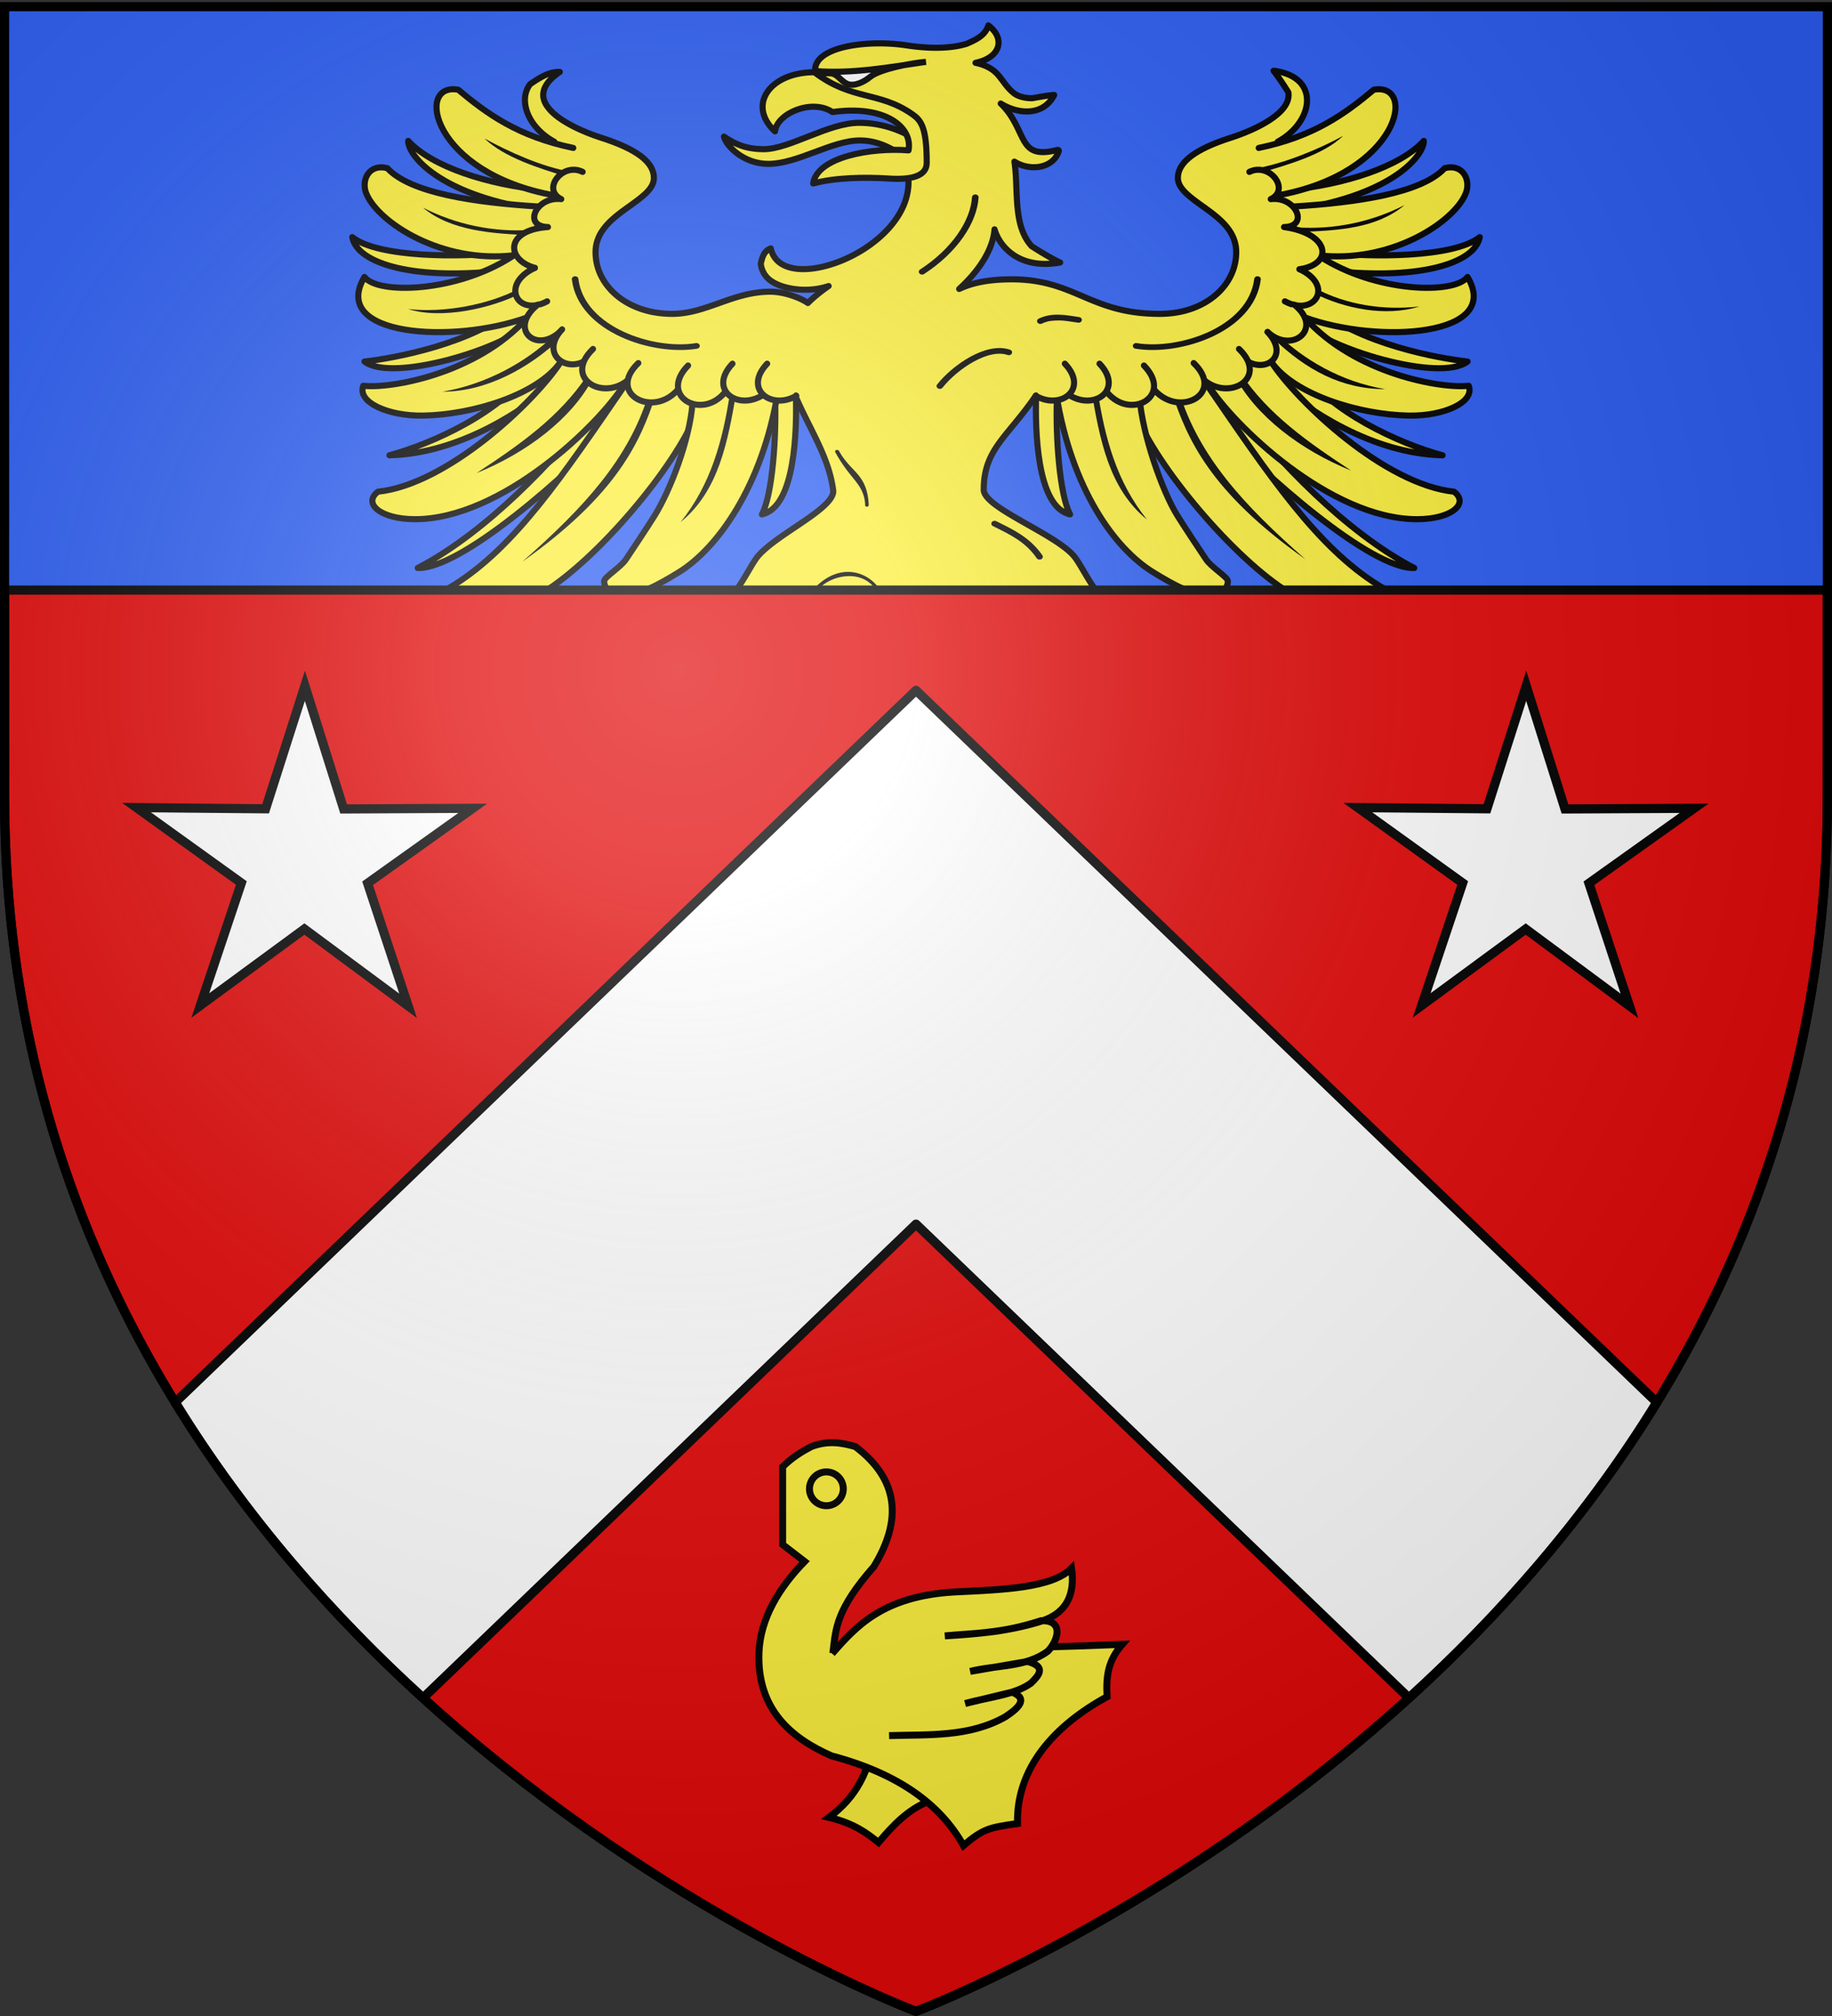 <svg xmlns="http://www.w3.org/2000/svg" xmlns:xlink="http://www.w3.org/1999/xlink" width="600" height="660" version="1.0"><rect width="100%" height="100%" fill="#333333" stroke="none"/><desc>Flag of Canton of Valais (Wallis)</desc><defs><g id="c"><path id="b" d="M0 0v1h.5z" transform="rotate(18 3.157 -.5)"/><use xlink:href="#b" width="810" height="540" transform="scale(-1 1)"/></g><g id="d"><use xlink:href="#c" width="810" height="540" transform="rotate(72)"/><use xlink:href="#c" width="810" height="540" transform="rotate(144)"/></g><g id="g"><path id="f" d="M0 0v1h.5z" transform="rotate(18 3.157 -.5)"/><use xlink:href="#f" width="810" height="540" transform="scale(-1 1)"/></g><g id="h"><use xlink:href="#g" width="810" height="540" transform="rotate(72)"/><use xlink:href="#g" width="810" height="540" transform="rotate(144)"/></g><radialGradient xlink:href="#a" id="j" cx="221.445" cy="226.331" r="300" fx="221.445" fy="226.331" gradientTransform="matrix(1.353 0 0 1.349 -77.63 -85.747)" gradientUnits="userSpaceOnUse"/><linearGradient id="a"><stop offset="0" style="stop-color:white;stop-opacity:.314"/><stop offset=".19" style="stop-color:white;stop-opacity:.251"/><stop offset=".6" style="stop-color:#6b6b6b;stop-opacity:.125"/><stop offset="1" style="stop-color:black;stop-opacity:.125"/></linearGradient><path id="e" d="M2.922 27.673c0-5.952 2.317-9.844 5.579-11.013 1.448-.519 3.307-.273 5.018 1.447 2.119 2.129 2.736 7.993-3.483 9.121.658-.956.619-3.081-.714-3.787-.99-.524-2.113-.253-2.676.123-.824.552-1.729 2.106-1.679 4.108z"/></defs><g style="display:inline"><path d="M1.5 2.176h597v191H1.5z" style="opacity:1;fill:#2b5df2;fill-opacity:1;stroke:none;stroke-width:3;stroke-linecap:round;stroke-linejoin:round;stroke-miterlimit:4;stroke-dasharray:none;stroke-opacity:1"/><path d="M237.102 44.723c3.097 2.107 6.753 4.114 13.033 4.114 8.475 0 21.145-8.628 31.229-8.628 8.372 0 14.941 3.095 19.267 5.834l-1.33 8.111c-2.646-2.408-9.11-8.176-17.615-8.176-9.344 0-20.334 7.674-30.131 7.674-7.862 0-13.705-5.743-14.453-8.929" style="fill:#fcef3c;fill-opacity:1;fill-rule:nonzero;stroke:#000;stroke-width:2;stroke-linecap:round;stroke-linejoin:round;stroke-miterlimit:4;stroke-dasharray:none;stroke-dashoffset:0;stroke-opacity:1"/><path d="M323.695 8.311c-.978 3.204-3.871 4.632-7.09 6.019-4.415 1.38-10.967 1.854-19.825.506-6.34-.965-13.99-.857-19.969.506-2.989.682-5.517 1.679-7.307 3.038-1.707 1.296-2.665 2.943-2.532 4.893 4.038 8.963 51.71 11.583 30.532 35.1.792 11.558-9.505 21.45-20.548 26.382-5.549 2.478-11.264 3.711-15.773 3.262-4.508-.449-7.795-2.522-8.754-6.694-2.264.845-2.78 2.971-3.256 4.95.148 1.933 1.136 3.896 2.75 5.232 2.292 1.898 6.209 3.097 10.418 3.318 3.009.159 6.178-.203 9.044-1.18-2.594 1.799-4.882 3.638-6.801 5.568-.748-.558-2.422-1.473-4.63-2.25-2.238-.787-4.97-1.463-7.67-1.463-6.194 0-11.463 1.85-16.568 3.657s-10.042 3.6-15.556 3.6c-14.854 0-25.106-9.229-25.106-20.194 0-6.377 4.72-10.423 9.478-13.894 2.38-1.735 4.767-3.355 6.584-5.006 1.818-1.65 3.039-3.379 3.039-5.4 0-3.089-2.004-5.633-5.137-7.763-3.134-2.129-7.37-3.867-11.938-5.343-6.295-2.035-13.182-5.193-16.713-8.944-1.766-1.876-2.718-3.854-2.388-5.963s1.937-4.37 5.354-6.693c-3.568-.169-6.828 2.058-9.695 3.993-1.737 2.253-2.07 5.031-1.375 7.875 1.012 4.136 4.338 8.311 9.261 10.97l-23.98 51.156 45.824 39.35 57.67-6.076c4.338 9.923 10.628 19.28 11.866 29.982 0 1.39-1.068 2.946-2.821 4.612s-4.16 3.422-6.801 5.231c-5.282 3.62-11.467 7.437-14.832 11.194-1.058 1.18-2.175 3.14-3.546 5.456-1.37 2.318-2.957 4.975-4.92 7.482l-4.051 12.825 127.99-.057-3.907-12.768c-1.963-2.507-3.55-5.164-4.92-7.482-1.371-2.317-2.488-4.275-3.545-5.456-3.387-3.781-10.778-7.685-17.293-11.419-3.257-1.866-6.324-3.689-8.537-5.4-2.213-1.71-3.545-3.307-3.545-4.668 0-13.324 7.809-17.253 17.039-30.776l68.414 6.87 31.709-44.825-20.862-45.232c4.921-2.658 8.249-6.835 9.26-10.969.697-2.844.291-5.622-1.446-7.875-1.705-2.21-4.752-3.832-9.189-4.387 1.277 1.586 3.48 4.837 4.848 7.087.33 2.109-.55 4.087-2.316 5.963-3.53 3.751-10.418 6.91-16.713 8.944-4.569 1.476-8.804 3.214-11.938 5.343-3.133 2.13-5.21 4.674-5.21 7.763 0 2.021 1.294 3.75 3.112 5.4 1.817 1.65 4.205 3.27 6.584 5.006 4.759 3.47 9.406 7.517 9.406 13.894 0 10.965-10.18 20.194-25.034 20.194-11.498 0-18.33-2.809-24.961-5.625-6.63-2.817-13.058-5.682-23.515-5.682-9.259 0-14.154 1.73-17.22 3.15 5.89-5.38 11.01-12.348 11.577-19.518.542 1.816 1.7 4.521 4.486 7.031 3.34 3.01 8.753 5.293 17.002 3.825-2.794-1.262-6.441-3.478-9.333-5.344-2.092-2.276-3.301-5.17-3.98-8.325-1.32-6.148-.743-13.33-1.663-19.35 2.125 1.36 5.039 2.111 7.814 1.744 3.022-.4 5.787-2.074 6.728-5.288a.2.2 0 0 0 0-.056.3.3 0 0 0-.072-.056.2.2 0 0 0 0-.056.3.3 0 0 0-.072-.057.3.3 0 0 0-.073-.056 1 1 0 0 0-.072 0 1 1 0 0 0-.072 0 1 1 0 0 0-.073 0 1 1 0 0 0-.072 0c-3.635.943-5.998.874-7.67.169s-2.688-2.101-3.617-3.881c-1.698-3.254-3.267-7.723-7.235-11.475 2.235 1.372 5.198 2.538 8.32 2.587 3.651.058 7.188-1.443 9.189-5.4-2.104.123-4.855.673-7.163 1.069-2.399.008-4.607-.544-6.005-1.631-2.235-1.738-3.397-3.886-5.065-5.85-1.538-1.813-3.779-3.325-7.524-4.107 8.126-1.663 9.928-7.873 4.196-12.262" style="fill:#fcef3c;fill-opacity:1;fill-rule:nonzero;stroke:#000;stroke-width:2;stroke-linecap:round;stroke-linejoin:round;stroke-miterlimit:4;stroke-dasharray:none;stroke-dashoffset:0;stroke-opacity:1"/><g style="stroke-width:2"><path d="M253.87 131.048c.412 11.7-.852 30.938-4.342 37.35 11.116-2.373 11.434-28.345 11.142-38.925M169.436 100.103c-14.192 12.608-41.21 17.288-50.069 18.259 9.128 7.048 46.278-4.372 54.327-12.842M174.138 120.248c-9.057 14.437-32.828 25.134-46.595 28.8 22.806-.464 44.582-14.904 54.843-24.3M192.37 136.448c-9.937 13.116-32.757 37.72-55.566 49.5 14.028.462 48.92-29.946 66.564-49.05M163.63 82.747c-11.693 1.47-39.695 1.77-48.263-5.117 1.684 8.927 21.01 14.406 50.843 10.735M178.21 62.28c-18.637-1.83-36.779-7.692-44.519-16.152-.142 4.092 8.516 16.432 38.197 21.87" style="fill:#fcef3c;fill-opacity:1;fill-rule:nonzero;stroke:#000;stroke-width:2;stroke-linecap:round;stroke-linejoin:round;stroke-miterlimit:4;stroke-dasharray:none;stroke-dashoffset:0;stroke-opacity:1"/><path d="M187.76 48.435c-18.171-3.785-28.26-11.181-37.68-19.061-14.307-2.593-8.641 27.43 31.615 34.612M176.146 67.598c-20.237-1.264-41.695-4.284-49.294-12.541-6.099-1.558-8.67 3.997-6.863 8.363 3.886 9.388 24.64 22.984 48.415 20.13h0M167.758 83.95c-18.17 11.799-44.033 12.558-48.39 6.722-11.566 19.483 29.064 22.045 53.294 13.243M172.662 104.015c-16.587 18.552-45.14 23.347-53.682 22.272-2.078 5.358 8.073 9.968 19.606 9.773 16.162-.274 37.574-6.834 45.045-17.598" style="fill:#fcef3c;fill-opacity:1;fill-rule:nonzero;stroke:#000;stroke-width:2;stroke-linecap:round;stroke-linejoin:round;stroke-miterlimit:4;stroke-dasharray:none;stroke-dashoffset:0;stroke-opacity:1"/><path d="M183.688 118.448c-8.83 13.449-37.362 40.178-59.907 42.525-5.015 3.811.697 9 12.155 9 28.311 0 60.506-31.029 68.59-44.325" style="fill:#fcef3c;fill-opacity:1;fill-rule:nonzero;stroke:#000;stroke-width:2;stroke-linecap:round;stroke-linejoin:round;stroke-miterlimit:4;stroke-dasharray:none;stroke-dashoffset:0;stroke-opacity:1"/><path d="M204.815 125.873c-20.536 29.885-36.044 53.139-56.347 65.768-10.607 6.598-17.23 5.251-17.23 8.919 0 2.982 6.19 6.048 12.971 6.048 11.16 0 24.954-6.361 36.944-14.8 18.852-13.27 43.533-43.794 47.972-59.635" style="fill:#fcef3c;fill-opacity:1;fill-rule:nonzero;stroke:#000;stroke-width:2;stroke-linecap:round;stroke-linejoin:round;stroke-miterlimit:4;stroke-dasharray:none;stroke-dashoffset:0;stroke-opacity:1"/><path d="M226.81 131.948c-.941 12.297-7.379 28.764-12.445 36.9-2.378 3.82-7.235 11.094-9.362 14.283-1.742 2.611-7.134 5.828-7.134 7.092 0 2.4 1.909 4.711 7.814 4.5 3.235 0 8.963-2.605 16.825-7.499 12.361-7.694 27.194-27.957 32.27-59.03" style="fill:#fcef3c;fill-opacity:1;fill-rule:nonzero;stroke:#000;stroke-width:2;stroke-linecap:round;stroke-linejoin:round;stroke-miterlimit:4;stroke-dasharray:none;stroke-dashoffset:0;stroke-opacity:1"/></g><path d="M158.655 45.323c6.441 6.197 17.988 9.83 26.998 12.524 2.8.66 1.482-1.57 1.482-1.57-9.66-1.623-20.672-6.657-28.48-10.954m-20.114 22.67c9.178 7.63 22.833 8.519 35.061 8.994l.825-1.739c-12.888.93-25.27-1.817-35.886-7.256m31.776 26.344c-10.026 5.413-24.947 8.184-36.624 6.843 10.973 3.486 27.243-.222 37.058-5.211zm10.743 15.812c-8.371 8.03-21.46 15.634-36.152 18.087 14.234.016 28.323-7.633 38.866-17.632-.316-1.274-1.071-.571-2.714-.455m11.166 12.856c-8.989 13.547-22.33 22.809-36.176 31.893 16.45-6.651 31.301-17.888 38.13-31.05zm46.884 5.456c-2.396 15.78-6.273 30.121-16.207 42.469 12.528-10.173 15.454-26.346 18.232-42.413zm-26.843 1.012c-6.445 20.701-20.772 36.524-41.24 54.45 31.62-22.386 38.671-39.641 43.628-54.225z" style="fill:#000;fill-opacity:1;fill-rule:nonzero;stroke:none;stroke-width:2;stroke-linecap:round;stroke-linejoin:round;stroke-miterlimit:4;stroke-dasharray:none;stroke-dashoffset:0;stroke-opacity:1"/><path d="M175.174 87.69c-11.583 5.366-5.726 16.212 4.02 10.963" style="fill:#fcef3c;fill-opacity:1;fill-rule:nonzero;stroke:#000;stroke-width:2;stroke-linecap:round;stroke-linejoin:round;stroke-miterlimit:4;stroke-dasharray:none;stroke-dashoffset:0;stroke-opacity:1"/><path d="M176.056 99.777c-9.718 7.916-.525 16.166 7.376 8.805" style="fill:#fcef3c;fill-opacity:1;fill-rule:nonzero;stroke:#000;stroke-width:2;stroke-linecap:round;stroke-linejoin:round;stroke-miterlimit:4;stroke-dasharray:none;stroke-dashoffset:0;stroke-opacity:1"/><path d="M184.096 107.828c-8.307 8.833 3.629 16.035 10.228 7.936" style="fill:#fcef3c;fill-opacity:1;fill-rule:nonzero;stroke:#000;stroke-width:2;stroke-linecap:round;stroke-linejoin:round;stroke-miterlimit:4;stroke-dasharray:none;stroke-dashoffset:0;stroke-opacity:1"/><path d="M194.217 114.248c-10.359 9.934 4.524 18.033 12.753 8.925M179.462 74.332c-14.293.959-13.657 10.828-4.288 13.358M179.462 74.332c-8.46-.165-3.844-10.153 4.352-9.142M190.818 56.273c-6.601-3.281-13.557 5.778-7.004 8.917" style="fill:#fcef3c;fill-opacity:1;fill-rule:nonzero;stroke:#000;stroke-width:2;stroke-linecap:round;stroke-linejoin:round;stroke-miterlimit:4;stroke-dasharray:none;stroke-dashoffset:0;stroke-opacity:1"/><path d="M209.057 118.863c-10.36 9.934 4.524 18.033 12.753 8.925" style="fill:#fcef3c;fill-opacity:1;fill-rule:nonzero;stroke:#000;stroke-width:2;stroke-linecap:round;stroke-linejoin:round;stroke-miterlimit:4;stroke-dasharray:none;stroke-dashoffset:0;stroke-opacity:1"/><path d="M225.35 119.666c-9.702 9.934 4.238 18.032 11.945 8.924" style="fill:#fcef3c;fill-opacity:1;fill-rule:nonzero;stroke:#000;stroke-width:2;stroke-linecap:round;stroke-linejoin:round;stroke-miterlimit:4;stroke-dasharray:none;stroke-dashoffset:0;stroke-opacity:1"/><path d="M239.893 119.064c-8.292 8.734 2.226 15.88 10.582 9.832" style="fill:#fcef3c;fill-opacity:1;fill-rule:nonzero;stroke:#000;stroke-width:2;stroke-linecap:round;stroke-linejoin:round;stroke-miterlimit:4;stroke-dasharray:none;stroke-dashoffset:0;stroke-opacity:1"/><path d="M251.249 119.064c-7.95 8.373 1.389 15.286 9.536 10.515" style="fill:#fcef3c;fill-opacity:1;fill-rule:nonzero;stroke:#000;stroke-width:2;stroke-linecap:round;stroke-linejoin:round;stroke-miterlimit:4;stroke-dasharray:none;stroke-dashoffset:0;stroke-opacity:1"/><g style="stroke-width:1.859"><path d="M301.625 256.523c9.172-6.892 14.624-16.358 15.049-24.38M203.489 258.93c1.75 16.57 22.094 24.21 34.333 21.871M396.494 258.93c-1.75 16.57-22.095 24.21-34.334 21.871" style="fill:none;fill-opacity:1;fill-rule:nonzero;stroke:#000;stroke-width:1.859;stroke-linecap:round;stroke-linejoin:round;stroke-miterlimit:4;stroke-dasharray:none;stroke-dashoffset:0;stroke-opacity:1" transform="matrix(1.158 0 0 1 -47.287 -167.556)"/></g><g style="stroke-width:1.859"><path d="M326.149 282.908c-6.117-2.428-15.213 4.807-19.508 11.036" style="fill:none;fill-opacity:1;fill-rule:nonzero;stroke:#000;stroke-width:1.859;stroke-linecap:round;stroke-linejoin:round;stroke-miterlimit:4;stroke-dasharray:none;stroke-dashoffset:0;stroke-opacity:1" transform="matrix(1.158 0 0 1 -47.287 -167.556)"/><path d="M277.406 314.86a.5.5 0 0 0-.125.057.5.5 0 0 0-.187.169.4.4 0 0 0-.063.169c-.001.078-.026.201.008.274 1.832 3.897 3.444 6.17 5.055 8.5s3.305 4.668 3.437 8.944a.4.4 0 0 0 0 .169c.05.1.14.18.25.225a.5.5 0 0 0 .188.056q.094.015.187 0a.5.5 0 0 0 .188-.112 1 1 0 0 0 .062-.056.4.4 0 0 0 .063-.113.4.4 0 0 0 .062-.169c-.137-4.418-1.153-7.33-2.812-9.731-1.66-2.401-3.836-4.327-5.617-8.114-.076-.161-.261-.248-.446-.267a.7.7 0 0 0-.187 0z" style="fill:#000;fill-opacity:1;fill-rule:nonzero;stroke:none;stroke-width:1.859;stroke-linecap:round;stroke-linejoin:round;stroke-miterlimit:4;stroke-dasharray:none;stroke-dashoffset:0;stroke-opacity:1" transform="matrix(1.158 0 0 1 -47.287 -167.556)"/><path d="M322.136 338.99c4.591 2.652 9.268 5.073 12.708 10.835" style="fill:none;fill-opacity:1;fill-rule:nonzero;stroke:#000;stroke-width:1.859;stroke-linecap:round;stroke-linejoin:round;stroke-miterlimit:4;stroke-dasharray:none;stroke-dashoffset:0;stroke-opacity:1" transform="matrix(1.158 0 0 1 -47.287 -167.556)"/><path d="M279.531 354.855c-3.488.445-6.91 2.96-9.437 6.806a.4.4 0 0 0-.063.169.4.4 0 0 0 0 .168c.034.091.1.17.188.225q.057.036.125.057a.5.5 0 0 0 .187.056.5.5 0 0 0 .188-.056.5.5 0 0 0 .25-.17c2.41-3.668 5.64-5.452 8.75-5.85s6.137.517 8.375 3.6a.48.48 0 0 0 .25.17.5.5 0 0 0 .187.056.5.5 0 0 0 .188-.056.48.48 0 0 0 .25-.225.4.4 0 0 0 .062-.17.4.4 0 0 0-.062-.224 1 1 0 0 0-.063-.056c-2.403-3.312-5.886-4.946-9.375-4.5" style="fill:#000;fill-opacity:1;fill-rule:nonzero;stroke:none;stroke-width:1.859;stroke-linecap:round;stroke-linejoin:round;stroke-miterlimit:4;stroke-dasharray:none;stroke-dashoffset:0;stroke-opacity:1" transform="matrix(1.158 0 0 1 -47.287 -167.556)"/><path d="M335.073 272.675c3.604-1.975 7.208-.995 10.812-.401" style="fill:#e20909;fill-opacity:1;fill-rule:nonzero;stroke:#000;stroke-width:1.859;stroke-linecap:round;stroke-linejoin:round;stroke-miterlimit:4;stroke-dasharray:none;stroke-dashoffset:0;stroke-opacity:1" transform="matrix(1.158 0 0 1 -47.287 -167.556)"/></g><path d="M298.798 37.4c2.829 1.982 4.715 4.209 4.715 15.932 0 4.263-4.838 5.62-12.545 5.118-7.717-.502-17.5-.327-24.64 1.614 1.268-8.673 18.992-11.827 31.228-10.835 1.42-7.754-7.921-14.972-24.905-12.54-6.8-4.509-18.177.45-18.84 6.32-9.288-8.625-1.628-19.363 12.904-19.363 12.39 9.395 21.2 6.13 32.083 13.754" style="fill:#fcef3c;fill-opacity:1;fill-rule:nonzero;stroke:#000;stroke-width:2;stroke-linecap:round;stroke-linejoin:round;stroke-miterlimit:4;stroke-dasharray:none;stroke-dashoffset:0;stroke-opacity:1"/><path d="M266.972 23.273c12.482.94 24.414-1.307 36.287-3.024-5.19.437-15.192 2.387-18.384 5.01-1.946 1.598-5.145 3.162-7.425 2.19-1.692-.72-2.896-2.644-4.404-3.223-1.508-.58-3.322.185-6.074-.953z" style="fill:#fff;fill-opacity:1;fill-rule:evenodd;stroke:#000;stroke-width:2;stroke-linecap:butt;stroke-linejoin:miter;stroke-miterlimit:4;stroke-dasharray:none;stroke-opacity:1"/><g style="stroke-width:2"><path d="M346.13 131.049c-.412 11.7.852 30.937 4.341 37.35-11.115-2.374-11.433-28.346-11.142-38.925M430.564 100.103c14.192 12.608 41.21 17.288 50.068 18.259-9.128 7.048-46.278-4.372-54.327-12.842M425.862 120.249c9.057 14.436 32.827 25.133 46.594 28.8-22.805-.465-44.581-14.905-54.842-24.3M407.63 136.449c9.936 13.115 32.757 37.72 55.565 49.5-14.027.46-48.92-29.947-66.563-49.05M436.37 82.747c11.693 1.47 39.695 1.77 48.263-5.117-1.684 8.927-21.01 14.406-50.843 10.735M421.789 62.28c18.638-1.83 36.78-7.692 44.52-16.152.142 4.092-8.516 16.432-38.197 21.87" style="fill:#fcef3c;fill-opacity:1;fill-rule:nonzero;stroke:#000;stroke-width:2;stroke-linecap:round;stroke-linejoin:round;stroke-miterlimit:4;stroke-dasharray:none;stroke-dashoffset:0;stroke-opacity:1"/><path d="M412.24 48.436c18.17-3.786 28.26-11.182 37.68-19.062 14.307-2.593 8.641 27.43-31.615 34.612M423.854 67.598c20.237-1.264 41.695-4.284 49.294-12.541 6.099-1.558 8.67 3.997 6.862 8.363-3.885 9.388-24.64 22.984-48.414 20.13h0M432.241 83.95c18.171 11.799 44.034 12.558 48.391 6.722 11.566 19.483-29.065 22.045-53.294 13.243M427.338 104.015c16.587 18.552 45.14 23.347 53.681 22.272 2.079 5.358-8.072 9.968-19.606 9.773-16.162-.274-37.573-6.834-45.044-17.598" style="fill:#fcef3c;fill-opacity:1;fill-rule:nonzero;stroke:#000;stroke-width:2;stroke-linecap:round;stroke-linejoin:round;stroke-miterlimit:4;stroke-dasharray:none;stroke-dashoffset:0;stroke-opacity:1"/><path d="M416.311 118.449c8.83 13.448 37.363 40.177 59.908 42.525 5.015 3.81-.697 9-12.156 9-28.31 0-60.505-31.03-68.589-44.325" style="fill:#fcef3c;fill-opacity:1;fill-rule:nonzero;stroke:#000;stroke-width:2;stroke-linecap:round;stroke-linejoin:round;stroke-miterlimit:4;stroke-dasharray:none;stroke-dashoffset:0;stroke-opacity:1"/><path d="M395.185 125.874c20.535 29.885 36.044 53.138 56.347 65.767 10.607 6.598 17.23 5.251 17.23 8.919 0 2.982-6.19 6.048-12.971 6.048-11.16 0-24.954-6.36-36.945-14.8-18.852-13.27-43.533-43.794-47.971-59.634" style="fill:#fcef3c;fill-opacity:1;fill-rule:nonzero;stroke:#000;stroke-width:2;stroke-linecap:round;stroke-linejoin:round;stroke-miterlimit:4;stroke-dasharray:none;stroke-dashoffset:0;stroke-opacity:1"/><path d="M373.19 129.949c.94 12.296 7.379 30.763 12.444 38.9 2.378 3.819 7.236 11.093 9.362 14.282 1.742 2.611 7.135 5.828 7.135 7.093 0 2.398-1.91 4.71-7.814 4.5-3.235 0-8.963-2.606-16.825-7.5-12.361-7.694-26.43-26.878-31.506-57.95" style="fill:#fcef3c;fill-opacity:1;fill-rule:nonzero;stroke:#000;stroke-width:2;stroke-linecap:round;stroke-linejoin:round;stroke-miterlimit:4;stroke-dasharray:none;stroke-dashoffset:0;stroke-opacity:1"/></g><path d="M439.886 44.478c-6.441 6.197-17.988 9.39-26.998 12.084-2.291.44-1.99-1.35-1.99-1.35 9.66-1.623 21.18-6.437 28.988-10.734M460 67.148c-9.178 7.63-21.56 8.299-33.788 8.774l-2.098-1.519c12.888.93 25.27-1.817 35.886-7.256m-29.23 27.224c10.026 5.413 22.4 7.304 34.078 5.963-10.973 3.486-24.697.658-34.512-4.332zm-12.27 15.152c8.37 8.03 20.44 15.414 35.133 17.867-14.234.016-25.777-6.314-36.32-16.313.316-1.273-.457-1.67 1.186-1.554m-12.185 12.636c8.989 13.547 22.33 22.808 36.176 31.893-16.45-6.651-31.301-17.888-38.13-31.05zm-46.884 5.456c2.396 15.78 6.273 30.121 16.207 42.469-12.528-10.173-15.455-26.346-18.233-42.413zm26.843 1.012c6.445 20.701 20.772 36.524 41.24 54.45-31.62-22.386-38.671-39.642-43.628-54.225z" style="fill:#000;fill-opacity:1;fill-rule:nonzero;stroke:none;stroke-width:2;stroke-linecap:round;stroke-linejoin:round;stroke-miterlimit:4;stroke-dasharray:none;stroke-dashoffset:0;stroke-opacity:1"/><g style="stroke-width:2"><path d="M425.607 88.137c11.583 5.367 4.945 15.765-4.8 10.516" style="fill:#fcef3c;fill-opacity:1;fill-rule:nonzero;stroke:#000;stroke-width:2;stroke-linecap:round;stroke-linejoin:round;stroke-miterlimit:4;stroke-dasharray:none;stroke-dashoffset:0;stroke-opacity:1"/><path d="M423.944 99.777c9.718 7.916-.909 16.266-8.81 8.905" style="fill:#fcef3c;fill-opacity:1;fill-rule:nonzero;stroke:#000;stroke-width:2;stroke-linecap:round;stroke-linejoin:round;stroke-miterlimit:4;stroke-dasharray:none;stroke-dashoffset:0;stroke-opacity:1"/><path d="M415.135 108.682c8.307 8.833-2.86 15.18-9.458 7.082" style="fill:#fcef3c;fill-opacity:1;fill-rule:nonzero;stroke:#000;stroke-width:2;stroke-linecap:round;stroke-linejoin:round;stroke-miterlimit:4;stroke-dasharray:none;stroke-dashoffset:0;stroke-opacity:1"/><path d="M405.784 114.248c10.358 9.934-4.525 18.033-12.754 8.925M420.538 74.332c15.3 2.143 16.2 12.242 5.07 13.805M420.538 74.332c8.46-.165 3.844-10.153-4.351-9.142M409.182 56.273c6.601-3.281 13.558 5.778 7.005 8.917" style="fill:#fcef3c;fill-opacity:1;fill-rule:nonzero;stroke:#000;stroke-width:2;stroke-linecap:round;stroke-linejoin:round;stroke-miterlimit:4;stroke-dasharray:none;stroke-dashoffset:0;stroke-opacity:1"/><path d="M390.944 118.863c10.358 9.934-4.525 18.033-12.754 8.925" style="fill:#fcef3c;fill-opacity:1;fill-rule:nonzero;stroke:#000;stroke-width:2;stroke-linecap:round;stroke-linejoin:round;stroke-miterlimit:4;stroke-dasharray:none;stroke-dashoffset:0;stroke-opacity:1"/><path d="M374.65 119.666c9.703 9.934-4.238 18.032-11.945 8.924" style="fill:#fcef3c;fill-opacity:1;fill-rule:nonzero;stroke:#000;stroke-width:2;stroke-linecap:round;stroke-linejoin:round;stroke-miterlimit:4;stroke-dasharray:none;stroke-dashoffset:0;stroke-opacity:1"/><path d="M360.107 119.064c8.292 8.734-2.226 15.88-10.582 9.832" style="fill:#fcef3c;fill-opacity:1;fill-rule:nonzero;stroke:#000;stroke-width:2;stroke-linecap:round;stroke-linejoin:round;stroke-miterlimit:4;stroke-dasharray:none;stroke-dashoffset:0;stroke-opacity:1"/><path d="M348.751 119.064c7.95 8.373-1.389 15.286-9.536 10.515" style="fill:#fcef3c;fill-opacity:1;fill-rule:nonzero;stroke:#000;stroke-width:2;stroke-linecap:round;stroke-linejoin:round;stroke-miterlimit:4;stroke-dasharray:none;stroke-dashoffset:0;stroke-opacity:1"/></g><path d="M1.5 193.188v67.53C1.5 546.17 300 658.5 300 658.5s298.5-112.33 298.5-397.781v-67.531z" style="fill:#e20909;fill-opacity:1;fill-rule:evenodd;stroke:#000;stroke-width:3;stroke-linecap:butt;stroke-linejoin:miter;stroke-opacity:1"/><path d="M300 226 57.375 459.125c23.43 38.118 52 70.2 81.188 96.75L300 400.75l161.438 155.125c29.187-26.55 57.757-58.632 81.187-96.75z" style="opacity:1;fill:#fff;fill-opacity:1;stroke:#000;stroke-width:3;stroke-linecap:round;stroke-linejoin:round;stroke-miterlimit:4;stroke-dasharray:none;stroke-opacity:1"/></g><path id="i" d="m518.715 49.07-38.173 27.203 14.71 44.505-37.666-27.899-37.782 27.743 14.894-44.444-38.06-27.36 46.87.432 14.26-44.652 14.074 44.71z" style="display:inline;fill:#fff;fill-opacity:1;stroke:#000;stroke-width:3.324;stroke-miterlimit:4;stroke-dasharray:none;stroke-opacity:1" transform="translate(-313.053 220.365)scale(.902)"/><use xlink:href="#i" width="600" height="660" style="display:inline" transform="translate(400)"/><g style="display:inline"><path d="M-143.977 278.607c-3.567 9.659-9.168 15.76-15.529 20.53 10.376 2.517 15.384 6.376 20.267 10.266 5.834-6.878 11.933-13.423 20.53-16.846l.264-13.687z" style="fill:#fcef3c;fill-opacity:1;fill-rule:evenodd;stroke:#000;stroke-width:2.848;stroke-linecap:butt;stroke-linejoin:miter;stroke-miterlimit:4;stroke-dasharray:none;stroke-opacity:1" transform="translate(399.106 355.673)scale(.8)"/><path d="M-178.483 155.68c3.92-3.881 7.84-6.244 11.76-8.3 6.859-2.59 12.514-1.568 17.987 0 17.877 13.495 19.24 30.088 7.61 49.117-15.363 17.442-15.557 25.404-16.603 33.898 37.336.007 75.49-.26 118.297-2.076-5.844 6.649-6.691 13.027-6.227 21.446-21.499 11.734-37.238 29.115-36.665 51.885-11.647 1.67-13.968 2.124-22.137 8.993-9.307-16.562-26.219-29.32-53.96-36.665-16.147-7.057-30.589-18.776-29.747-42.2.514-14.312 8.492-26.884 18.678-37.357l-8.993-6.917z" style="fill:#fcef3c;fill-opacity:1;fill-rule:evenodd;stroke:#000;stroke-width:2.848;stroke-linecap:butt;stroke-linejoin:miter;stroke-miterlimit:4;stroke-dasharray:none;stroke-opacity:1" transform="translate(399.106 355.673)scale(.8)"/><path d="M-155.654 164.674a6.918 6.918 0 1 1-13.836 0 6.918 6.918 0 1 1 13.836 0z" style="fill:none;fill-opacity:1;fill-rule:nonzero;stroke:#000;stroke-width:2.848;stroke-linecap:butt;stroke-linejoin:miter;marker:none;marker-start:none;marker-mid:none;marker-end:none;stroke-miterlimit:4;stroke-dasharray:none;stroke-dashoffset:0;stroke-opacity:1;visibility:visible;display:inline;overflow:visible" transform="translate(400.707 355.673)scale(.8)"/><path d="M-158.235 232.123c9.673-10.944 20.64-23.617 50.315-25.25 19.6-.949 39.726-1.574 47.734-9.684 1.497 10.704-2.03 18.11-11.76 21.445-13.157 4.26-26.623 5.424-40.125 6.226 12.183-1.182 22.672-.792 39.432-6.226 9.749-.277 6.688 8.464 2.768 12.453-9.06 6.791-21.179 5.629-31.823 8.301l23.521-4.053c7.66 2.116 4.785 5.57 1.35 8.862-6.654 4.843-17.705 5.756-26.946 8.335l19.238-4.643c6.895 2.705 2.422 6.623-2.669 10.012-14.835 8.523-31.99 7.248-47.7 7.775" style="fill:#fcef3c;fill-opacity:1;fill-rule:evenodd;stroke:#000;stroke-width:2.848;stroke-linecap:butt;stroke-linejoin:miter;stroke-miterlimit:4;stroke-dasharray:none;stroke-opacity:1" transform="translate(399.106 355.673)scale(.8)"/></g><path d="M300 658.5s298.5-112.32 298.5-397.772V2.176H1.5v258.552C1.5 546.18 300 658.5 300 658.5" style="opacity:1;fill:url(#j);fill-opacity:1;fill-rule:evenodd;stroke:none;stroke-width:1px;stroke-linecap:butt;stroke-linejoin:miter;stroke-opacity:1"/><path d="M300 658.5S1.5 546.18 1.5 260.728V2.176h597v258.552C598.5 546.18 300 658.5 300 658.5z" style="opacity:1;fill:none;fill-opacity:1;fill-rule:evenodd;stroke:#000;stroke-width:3;stroke-linecap:butt;stroke-linejoin:miter;stroke-miterlimit:4;stroke-dasharray:none;stroke-opacity:1"/></svg>